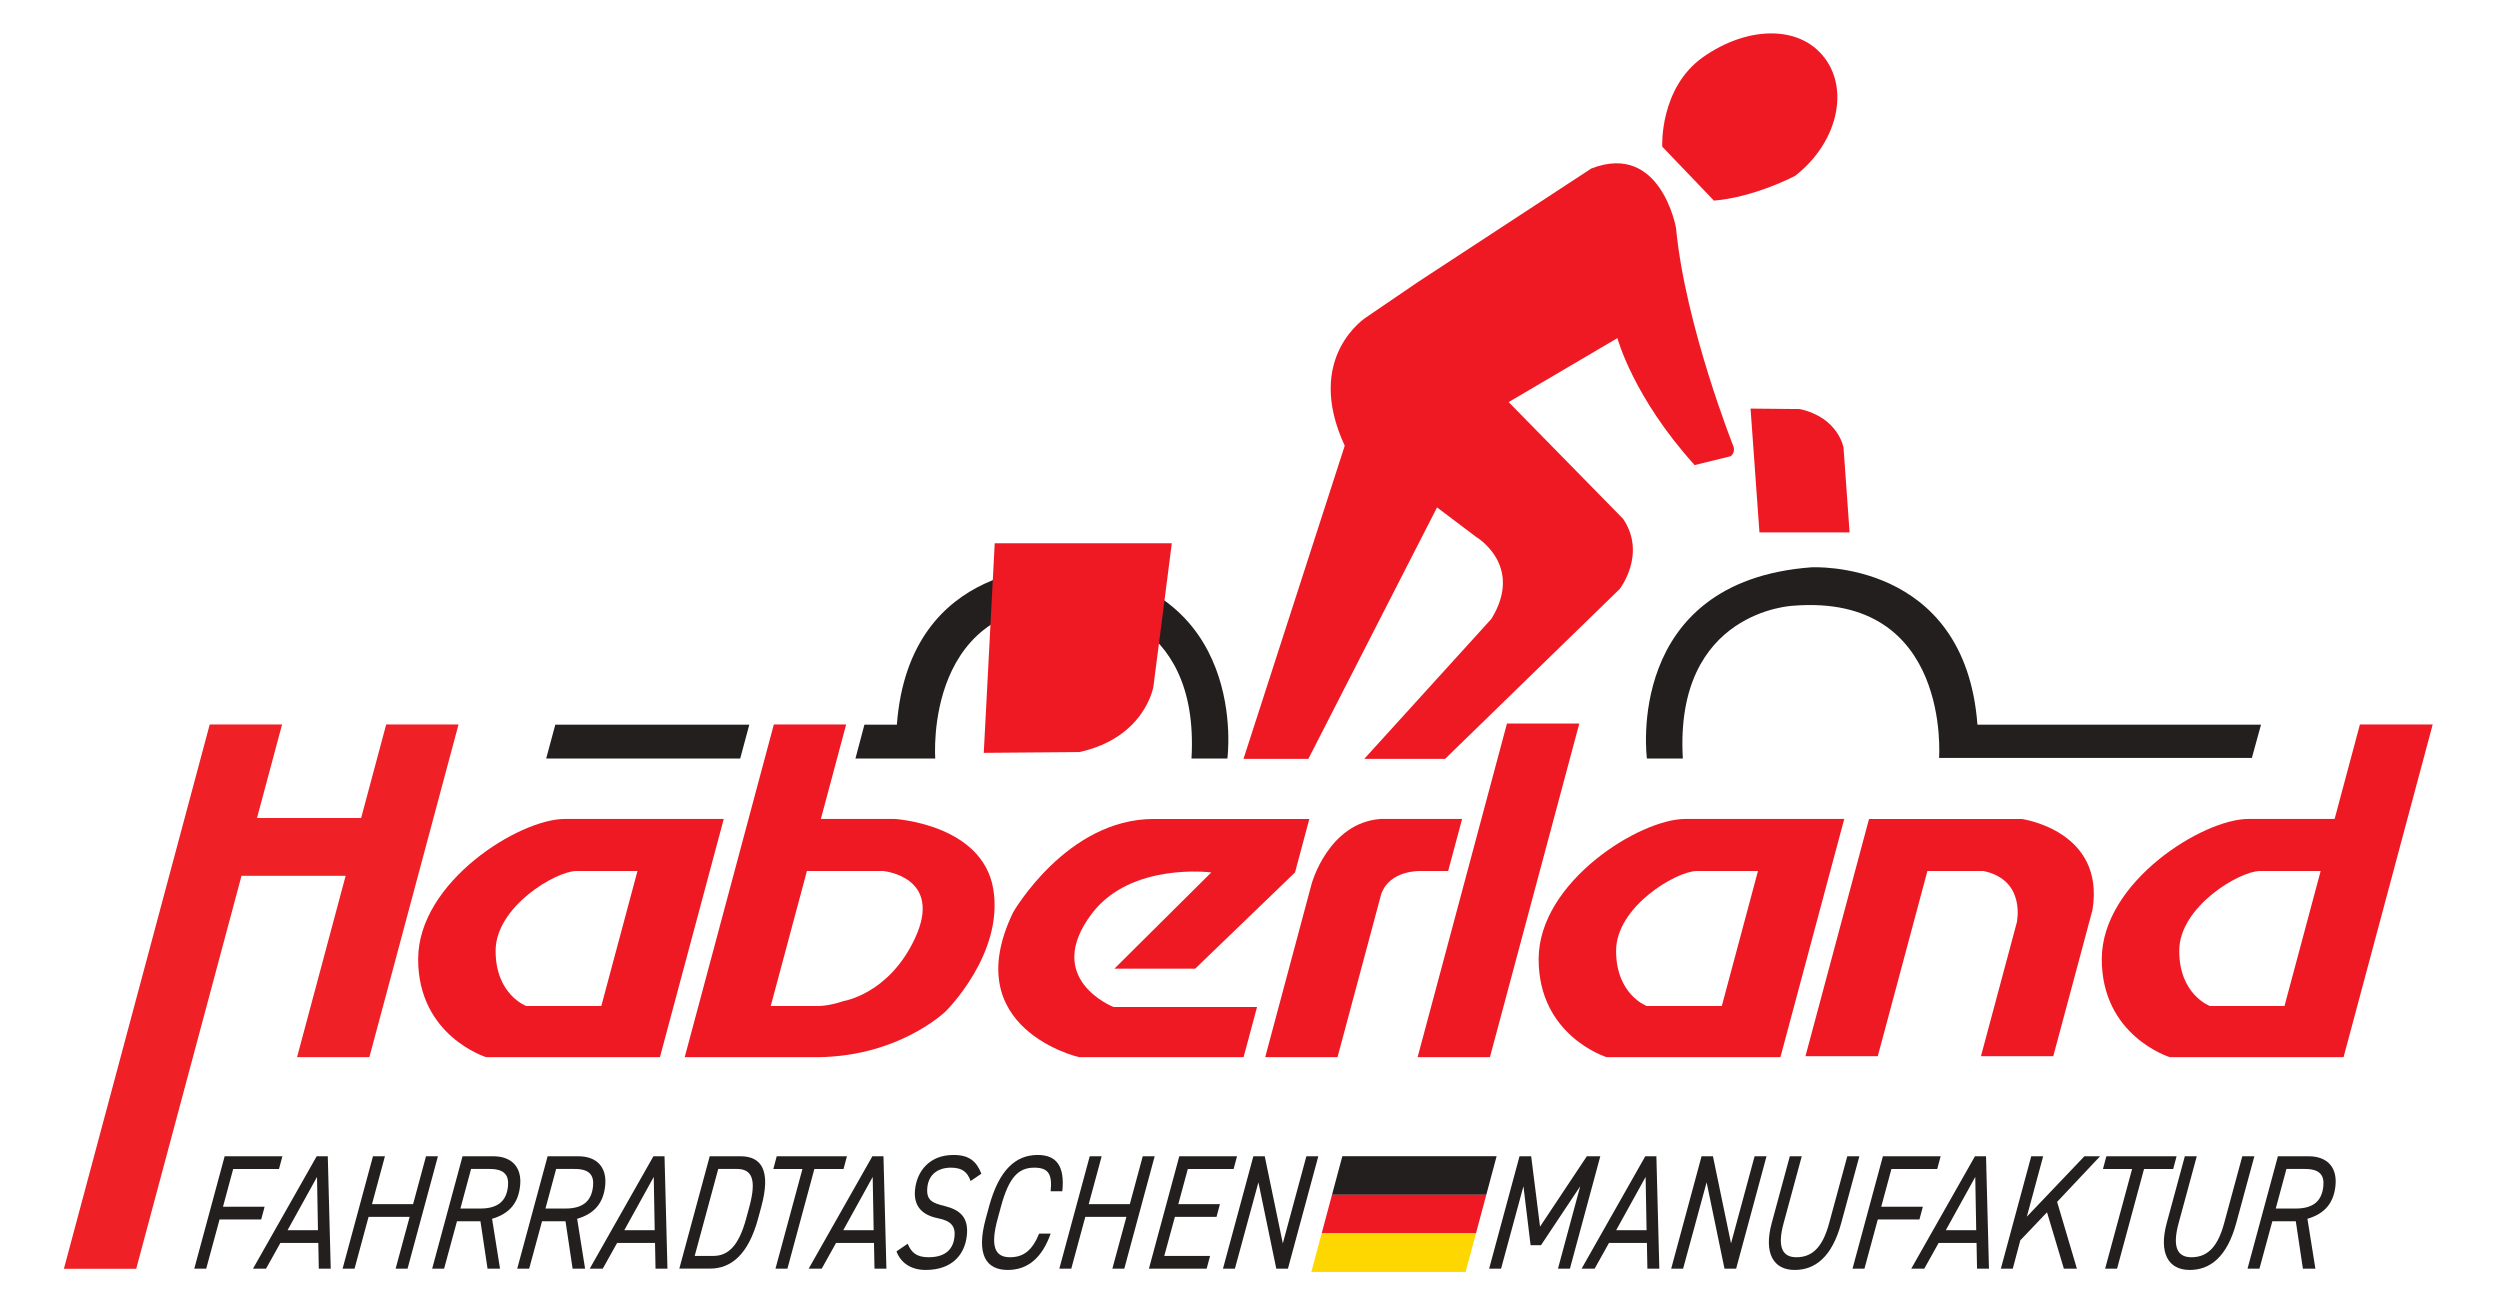 <?xml version="1.0" encoding="UTF-8" standalone="no"?>
<!DOCTYPE svg PUBLIC "-//W3C//DTD SVG 1.1//EN" "http://www.w3.org/Graphics/SVG/1.1/DTD/svg11.dtd">
<svg width="100%" height="100%" viewBox="0 0 668 349" version="1.1" xmlns="http://www.w3.org/2000/svg" xmlns:xlink="http://www.w3.org/1999/xlink" xml:space="preserve" xmlns:serif="http://www.serif.com/" style="fill-rule:evenodd;clip-rule:evenodd;stroke-linejoin:round;stroke-miterlimit:2;">
    <g transform="matrix(-5.271,0,0,5.271,148.376,193.63)">
        <path d="M-9.373,1.716L0.462,1.716L0,0L-9.835,0L-9.373,1.716Z" style="fill:rgb(36,31,31);fill-rule:nonzero;"/>
    </g>
    <g transform="matrix(5.271,0,0,5.271,327.96,149.246)">
        <path d="M0,10.136C0,10.136 1.198,1.159 -8.335,0.444C-8.335,0.444 -16.12,0 -16.755,8.42L-18.4,8.42L-18.855,10.136L-14.809,10.136C-14.809,10.136 -15.445,1.755 -7.421,2.391C-7.421,2.391 -1.384,2.629 -1.82,10.136L0,10.136Z" style="fill:rgb(36,31,31);fill-rule:nonzero;"/>
    </g>
    <g transform="matrix(5.271,0,0,5.271,440.057,149.246)">
        <path d="M0,10.136C0,10.136 -1.198,1.159 8.335,0.444C8.335,0.444 16.12,0 16.755,8.42L31.13,8.42L30.667,10.107L14.809,10.107C14.809,10.107 15.445,1.755 7.421,2.391C7.421,2.391 1.384,2.629 1.821,10.136L0,10.136Z" style="fill:rgb(36,31,31);fill-rule:nonzero;"/>
    </g>
    <g transform="matrix(5.271,0,0,5.271,332.261,37.85)">
        <path d="M0,31.289L3.288,31.289L9.811,18.541L11.791,20.035C11.791,20.035 14.237,21.472 12.567,24.19L6.122,31.289L10.218,31.289L19.071,22.676C19.071,22.676 20.45,20.909 19.246,19.123L13.441,13.202L18.955,9.959C18.955,9.959 19.743,12.939 22.869,16.395L24.693,15.948C24.693,15.948 24.927,15.793 24.849,15.482C24.849,15.482 22.391,9.319 21.925,4.368C21.925,4.368 21.149,0 17.635,1.359L8.859,7.105L6.238,8.892C6.238,8.892 3.035,10.891 5.132,15.415" style="fill:rgb(239,25,35);fill-rule:nonzero;"/>
    </g>
    <g transform="matrix(5.271,0,0,5.271,455.096,44.876)">
        <path d="M0,-5.624C2.19,-7.164 4.837,-7.28 6.136,-5.603C7.434,-3.926 6.772,-1.238 4.656,0.402C4.656,0.402 2.621,1.482 0.544,1.656L-2.077,-1.081C-2.077,-1.081 -2.223,-4.061 0,-5.624" style="fill:rgb(239,25,35);fill-rule:nonzero;"/>
    </g>
    <g transform="matrix(5.271,0,0,5.271,470.124,109.174)">
        <path d="M0,6.276L4.569,6.276L4.262,1.983C4.262,1.983 4.016,0.458 2.045,0.024L-0.451,0L0,6.276Z" style="fill:rgb(239,25,35);fill-rule:nonzero;"/>
    </g>
    <g transform="matrix(5.271,0,0,5.271,265.791,201.162)">
        <path d="M0,-10.625L8.977,-10.625L8.043,-3.356C8.043,-3.356 7.626,-0.774 4.29,-0.04L-0.556,0L0,-10.625Z" style="fill:rgb(239,25,35);fill-rule:nonzero;"/>
    </g>
    <g transform="matrix(5.271,0,0,5.271,358.675,319.242)">
        <path d="M0,-1.955L7.821,-1.955L7.297,0L-0.524,0L0,-1.955Z" style="fill:rgb(36,31,31);fill-rule:nonzero;"/>
    </g>
    <g transform="matrix(5.271,0,0,5.271,355.913,329.547)">
        <path d="M0,-1.955L7.821,-1.955L7.297,0L-0.524,0L0,-1.955Z" style="fill:rgb(239,25,35);fill-rule:nonzero;"/>
    </g>
    <g transform="matrix(5.271,0,0,5.271,353.151,339.853)">
        <path d="M0,-1.955L7.821,-1.955L7.297,0L-0.524,0L0,-1.955Z" style="fill:rgb(255,215,0);fill-rule:nonzero;"/>
    </g>
    <g transform="matrix(5.271,0,0,5.271,411.498,320.18)">
        <path d="M0,1.437L2.372,-2.13L3.055,-2.13L1.515,3.567L0.909,3.567L2.037,-0.61L0.049,2.378L-0.479,2.378L-0.841,-0.61L-1.975,3.567L-2.58,3.567L-1.04,-2.13L-0.449,-2.13L0,1.437Z" style="fill:rgb(36,31,31);fill-rule:nonzero;"/>
    </g>
    <g transform="matrix(5.271,0,0,5.271,431.839,319.226)">
        <path d="M0,1.799L1.541,1.799L1.493,-0.901L0,1.799ZM-1.752,3.748L1.476,-1.949L2.039,-1.949L2.188,3.748L1.583,3.748L1.558,2.443L-0.363,2.443L-1.091,3.748L-1.752,3.748Z" style="fill:rgb(36,31,31);fill-rule:nonzero;"/>
    </g>
    <g transform="matrix(5.271,0,0,5.271,472.016,338.983)">
        <path d="M0,-5.697L-1.54,0L-2.131,0L-3.037,-4.376L-4.228,0L-4.833,0L-3.293,-5.697L-2.716,-5.697L-1.8,-1.28L-0.605,-5.697L0,-5.697Z" style="fill:rgb(36,31,31);fill-rule:nonzero;"/>
    </g>
    <g transform="matrix(5.271,0,0,5.271,496.822,339.331)">
        <path d="M0,-5.763L-0.917,-2.386C-1.388,-0.644 -2.25,0 -3.278,0C-4.361,0 -4.856,-0.851 -4.443,-2.378L-3.525,-5.763L-2.92,-5.763L-3.838,-2.378C-4.168,-1.173 -3.914,-0.644 -3.189,-0.644C-2.303,-0.644 -1.829,-1.272 -1.53,-2.378L-0.612,-5.763L0,-5.763Z" style="fill:rgb(36,31,31);fill-rule:nonzero;"/>
    </g>
    <g transform="matrix(5.271,0,0,5.271,518.54,338.983)">
        <path d="M0,-5.697L-0.173,-5.053L-2.495,-5.053L-3.012,-3.138L-0.902,-3.138L-1.075,-2.494L-3.185,-2.494L-3.862,0L-4.467,0L-2.927,-5.697L0,-5.697Z" style="fill:rgb(36,31,31);fill-rule:nonzero;"/>
    </g>
    <g transform="matrix(5.271,0,0,5.271,519.921,319.226)">
        <path d="M0,1.799L1.541,1.799L1.493,-0.901L0,1.799ZM-1.752,3.748L1.477,-1.949L2.039,-1.949L2.188,3.748L1.583,3.748L1.558,2.443L-0.363,2.443L-1.091,3.748L-1.752,3.748Z" style="fill:rgb(36,31,31);fill-rule:nonzero;"/>
    </g>
    <g transform="matrix(5.271,0,0,5.271,551.464,308.953)">
        <path d="M0,5.697L-0.854,2.84L-2.207,4.26L-2.589,5.697L-3.194,5.697L-1.654,0L-1.049,0L-1.877,3.063L1.041,0L1.836,0L-0.342,2.312L0.661,5.697L0,5.697Z" style="fill:rgb(36,31,31);fill-rule:nonzero;"/>
    </g>
    <g transform="matrix(5.271,0,0,5.271,581.589,338.983)">
        <path d="M0,-5.697L-0.173,-5.053L-1.651,-5.053L-3.018,0L-3.623,0L-2.256,-5.053L-3.733,-5.053L-3.56,-5.697L0,-5.697Z" style="fill:rgb(36,31,31);fill-rule:nonzero;"/>
    </g>
    <g transform="matrix(5.271,0,0,5.271,602.368,339.331)">
        <path d="M0,-5.763L-0.917,-2.386C-1.388,-0.644 -2.251,0 -3.278,0C-4.361,0 -4.856,-0.851 -4.443,-2.378L-3.525,-5.763L-2.92,-5.763L-3.838,-2.378C-4.168,-1.173 -3.914,-0.644 -3.189,-0.644C-2.303,-0.644 -1.829,-1.272 -1.53,-2.378L-0.612,-5.763L0,-5.763Z" style="fill:rgb(36,31,31);fill-rule:nonzero;"/>
    </g>
    <g transform="matrix(5.271,0,0,5.271,613.421,325.014)">
        <path d="M0,-0.397C0.922,-0.397 1.324,-0.809 1.398,-1.52C1.457,-2.081 1.224,-2.403 0.471,-2.403L-0.472,-2.403L-1.013,-0.397L0,-0.397ZM0.363,2.65L0.003,0.247L-1.186,0.247L-1.839,2.65L-2.444,2.65L-0.904,-3.047L0.644,-3.047C1.615,-3.047 2.11,-2.469 2.014,-1.553C1.924,-0.694 1.493,-0.141 0.593,0.123L0.996,2.65L0.363,2.65Z" style="fill:rgb(36,31,31);fill-rule:nonzero;"/>
    </g>
    <g transform="matrix(5.271,0,0,5.271,75.458,338.983)">
        <path d="M0,-5.697L-0.173,-5.053L-2.495,-5.053L-3.012,-3.138L-0.902,-3.138L-1.075,-2.494L-3.185,-2.494L-3.862,0L-4.467,0L-2.927,-5.697L0,-5.697Z" style="fill:rgb(36,31,31);fill-rule:nonzero;"/>
    </g>
    <g transform="matrix(5.271,0,0,5.271,76.838,319.226)">
        <path d="M0,1.799L1.541,1.799L1.493,-0.901L0,1.799ZM-1.752,3.748L1.476,-1.949L2.039,-1.949L2.188,3.748L1.583,3.748L1.558,2.443L-0.363,2.443L-1.091,3.748L-1.752,3.748Z" style="fill:rgb(36,31,31);fill-rule:nonzero;"/>
    </g>
    <g transform="matrix(5.271,0,0,5.271,99.396,326.19)">
        <path d="M0,-0.843L2.083,-0.843L2.738,-3.27L3.343,-3.27L1.803,2.427L1.198,2.427L1.909,-0.199L-0.173,-0.199L-0.884,2.427L-1.49,2.427L0.05,-3.27L0.656,-3.27L0,-0.843Z" style="fill:rgb(36,31,31);fill-rule:nonzero;"/>
    </g>
    <g transform="matrix(5.271,0,0,5.271,128.358,325.014)">
        <path d="M0,-0.397C0.922,-0.397 1.324,-0.809 1.398,-1.52C1.457,-2.081 1.224,-2.403 0.471,-2.403L-0.472,-2.403L-1.013,-0.397L0,-0.397ZM0.363,2.65L0.003,0.247L-1.186,0.247L-1.839,2.65L-2.444,2.65L-0.904,-3.047L0.644,-3.047C1.615,-3.047 2.11,-2.469 2.014,-1.553C1.924,-0.694 1.493,-0.141 0.593,0.123L0.996,2.65L0.363,2.65Z" style="fill:rgb(36,31,31);fill-rule:nonzero;"/>
    </g>
    <g transform="matrix(5.271,0,0,5.271,151.087,325.014)">
        <path d="M0,-0.397C0.922,-0.397 1.324,-0.809 1.398,-1.52C1.457,-2.081 1.224,-2.403 0.471,-2.403L-0.472,-2.403L-1.013,-0.397L0,-0.397ZM0.363,2.65L0.003,0.247L-1.186,0.247L-1.839,2.65L-2.444,2.65L-0.904,-3.047L0.644,-3.047C1.615,-3.047 2.11,-2.469 2.014,-1.553C1.924,-0.694 1.493,-0.141 0.593,0.123L0.996,2.65L0.363,2.65Z" style="fill:rgb(36,31,31);fill-rule:nonzero;"/>
    </g>
    <g transform="matrix(5.271,0,0,5.271,166.812,319.226)">
        <path d="M0,1.799L1.541,1.799L1.493,-0.901L0,1.799ZM-1.752,3.748L1.476,-1.949L2.039,-1.949L2.188,3.748L1.583,3.748L1.558,2.443L-0.363,2.443L-1.091,3.748L-1.752,3.748Z" style="fill:rgb(36,31,31);fill-rule:nonzero;"/>
    </g>
    <g transform="matrix(5.271,0,0,5.271,199.394,322.394)">
        <path d="M0,0.595L0.161,0.001C0.541,-1.411 0.269,-1.907 -0.476,-1.907L-1.419,-1.907L-2.613,2.502L-1.67,2.502C-0.925,2.502 -0.38,2.007 0,0.595M-3.392,3.146L-1.851,-2.551L-0.303,-2.551C0.773,-2.551 1.262,-1.84 0.766,0.001L0.605,0.595C0.109,2.436 -0.767,3.146 -1.844,3.146L-3.392,3.146Z" style="fill:rgb(36,31,31);fill-rule:nonzero;"/>
    </g>
    <g transform="matrix(5.271,0,0,5.271,226.306,338.983)">
        <path d="M0,-5.697L-0.173,-5.053L-1.651,-5.053L-3.018,0L-3.623,0L-2.256,-5.053L-3.733,-5.053L-3.56,-5.697L0,-5.697Z" style="fill:rgb(36,31,31);fill-rule:nonzero;"/>
    </g>
    <g transform="matrix(5.271,0,0,5.271,225.316,319.226)">
        <path d="M0,1.799L1.541,1.799L1.493,-0.901L0,1.799ZM-1.752,3.748L1.476,-1.949L2.039,-1.949L2.188,3.748L1.583,3.748L1.558,2.443L-0.363,2.443L-1.091,3.748L-1.752,3.748Z" style="fill:rgb(36,31,31);fill-rule:nonzero;"/>
    </g>
    <g transform="matrix(5.271,0,0,5.271,259.35,332.367)">
        <path d="M0,-3.187C-0.169,-3.657 -0.436,-3.864 -0.999,-3.864C-1.632,-3.864 -2.123,-3.542 -2.194,-2.865C-2.266,-2.179 -1.898,-2.064 -1.301,-1.915C-0.596,-1.734 -0.089,-1.395 -0.191,-0.429C-0.29,0.52 -0.916,1.321 -2.281,1.321C-3.027,1.321 -3.544,0.958 -3.758,0.38L-3.19,-0.008C-3.004,0.438 -2.741,0.677 -2.129,0.677C-1.165,0.677 -0.871,0.157 -0.818,-0.355C-0.761,-0.892 -0.986,-1.164 -1.641,-1.296C-2.482,-1.461 -2.904,-1.932 -2.817,-2.757C-2.723,-3.657 -2.113,-4.508 -0.868,-4.508C-0.08,-4.508 0.296,-4.194 0.545,-3.558L0,-3.187Z" style="fill:rgb(36,31,31);fill-rule:nonzero;"/>
    </g>
    <g transform="matrix(5.271,0,0,5.271,280.735,329.626)">
        <path d="M0,-2.147C0.096,-3.064 -0.156,-3.344 -0.831,-3.344C-1.633,-3.344 -2.114,-2.857 -2.514,-1.388L-2.685,-0.76C-3.063,0.627 -2.841,1.197 -2.06,1.197C-1.343,1.197 -0.915,0.809 -0.584,0L0,0C-0.43,1.213 -1.143,1.841 -2.177,1.841C-3.26,1.841 -3.793,1.081 -3.29,-0.76L-3.119,-1.388C-2.616,-3.228 -1.777,-3.988 -0.658,-3.988C0.299,-3.988 0.724,-3.419 0.591,-2.147L0,-2.147Z" style="fill:rgb(36,31,31);fill-rule:nonzero;"/>
    </g>
    <g transform="matrix(5.271,0,0,5.271,290.908,326.19)">
        <path d="M0,-0.843L2.083,-0.843L2.738,-3.27L3.343,-3.27L1.803,2.427L1.198,2.427L1.91,-0.199L-0.173,-0.199L-0.884,2.427L-1.49,2.427L0.051,-3.27L0.656,-3.27L0,-0.843Z" style="fill:rgb(36,31,31);fill-rule:nonzero;"/>
    </g>
    <g transform="matrix(5.271,0,0,5.271,330.537,338.983)">
        <path d="M0,-5.697L-0.173,-5.053L-2.495,-5.053L-2.977,-3.27L-0.867,-3.27L-1.04,-2.626L-3.15,-2.626L-3.689,-0.644L-1.367,-0.644L-1.54,0L-4.467,0L-2.927,-5.697L0,-5.697Z" style="fill:rgb(36,31,31);fill-rule:nonzero;"/>
    </g>
    <g transform="matrix(5.271,0,0,5.271,352.255,338.983)">
        <path d="M0,-5.697L-1.54,0L-2.131,0L-3.037,-4.376L-4.228,0L-4.833,0L-3.293,-5.697L-2.716,-5.697L-1.8,-1.28L-0.605,-5.697L0,-5.697Z" style="fill:rgb(36,31,31);fill-rule:nonzero;"/>
    </g>
    <g transform="matrix(5.271,0,0,5.271,36.397,193.572)">
        <path d="M0,27.593L-3.666,27.593L3.727,0L7.394,0L6.123,4.742L11.402,4.742L12.672,0L16.339,0L11.82,16.864L8.154,16.864L10.616,7.674L5.337,7.674L0,27.593Z" style="fill:rgb(239,32,38);fill-rule:nonzero;"/>
    </g>
    <g transform="matrix(5.271,0,0,5.271,132.428,247.28)">
        <path d="M0,1.277C-0.007,3.512 1.555,4.084 1.555,4.084L5.358,4.084L7.191,-2.759L4.091,-2.759C3.062,-2.759 0.007,-0.958 0,1.277M3.499,-5.398L11.565,-5.398L8.33,6.675L-0.483,6.675C-0.483,6.675 -3.938,5.609 -3.927,1.696C-3.916,-2.217 1.206,-5.398 3.499,-5.398" style="fill:rgb(239,25,35);fill-rule:nonzero;"/>
    </g>
    <g transform="matrix(5.271,0,0,5.271,205.939,207.809)">
        <path d="M0,11.572L2.461,11.572C3.092,11.544 3.677,11.324 3.677,11.324C3.677,11.324 5.98,10.979 7.3,8.166C8.783,5.009 5.702,4.729 5.702,4.729L1.834,4.729L0,11.572ZM0.158,-2.701L3.824,-2.701L2.541,2.089L6.28,2.089C6.28,2.089 10.732,2.346 11.281,5.641C11.83,8.935 8.866,11.845 8.866,11.845C8.866,11.845 6.377,14.273 1.984,14.163L-4.36,14.163L0.158,-2.701Z" style="fill:rgb(239,25,35);fill-rule:nonzero;"/>
    </g>
    <g transform="matrix(5.271,0,0,5.271,308.261,282.465)">
        <path d="M0,-12.073L7.891,-12.073L7.165,-9.362L2.105,-4.485L-1.99,-4.485L2.92,-9.362C2.92,-9.362 -1.163,-9.901 -3.146,-7.26C-5.633,-3.948 -2.036,-2.542 -2.036,-2.542L5.24,-2.542L4.903,-1.284L4.558,0L-3.788,0C-3.788,0 -9.98,-1.428 -7.124,-7.34C-7.124,-7.34 -4.413,-12.073 0,-12.073" style="fill:rgb(239,25,35);fill-rule:nonzero;"/>
    </g>
    <g transform="matrix(5.271,0,0,5.271,338.065,218.826)">
        <path d="M0,12.073L2.353,3.29C2.353,3.29 3.189,0.202 5.842,0L9.981,0L9.794,0.695L9.273,2.639L7.878,2.639C7.878,2.639 6.313,2.57 5.88,3.81L3.666,12.073L0,12.073Z" style="fill:rgb(239,25,35);fill-rule:nonzero;"/>
    </g>
    <g transform="matrix(5.271,0,0,5.271,402.663,282.47)">
        <path d="M0,-16.913L3.667,-16.913L-0.864,0L-4.53,0L0,-16.913Z" style="fill:rgb(239,25,35);fill-rule:nonzero;"/>
    </g>
    <g transform="matrix(5.271,0,0,5.271,499.405,282.223)">
        <path d="M0,-12.027L7.738,-12.027C7.738,-12.027 11.985,-11.448 11.326,-7.412L9.339,0L5.673,0L7.489,-6.774C7.489,-6.774 7.984,-8.935 5.801,-9.388L2.959,-9.388L0.443,0L-3.223,0L0,-12.027Z" style="fill:rgb(239,25,35);fill-rule:nonzero;"/>
    </g>
    <g transform="matrix(5.271,0,0,5.271,431.823,247.28)">
        <path d="M0,1.277C-0.007,3.512 1.555,4.084 1.555,4.084L5.358,4.084L7.191,-2.759L4.091,-2.759C3.062,-2.759 0.006,-0.958 0,1.277M3.498,-5.398L11.565,-5.398L8.33,6.675L-0.483,6.675C-0.483,6.675 -3.938,5.609 -3.927,1.696C-3.916,-2.217 1.206,-5.398 3.498,-5.398" style="fill:rgb(239,25,35);fill-rule:nonzero;"/>
    </g>
    <g transform="matrix(5.271,0,0,5.271,582.295,222.025)">
        <path d="M0,6.068C-0.007,8.303 1.555,8.875 1.555,8.875L5.335,8.875L7.168,2.032L4.091,2.032C3.062,2.032 0.006,3.833 0,6.068M3.499,-0.607L7.876,-0.607L9.159,-5.398L12.848,-5.398L8.33,11.466L-0.483,11.466C-0.483,11.466 -3.938,10.4 -3.927,6.487C-3.916,2.574 1.206,-0.607 3.499,-0.607" style="fill:rgb(239,25,35);fill-rule:nonzero;"/>
    </g>
</svg>
